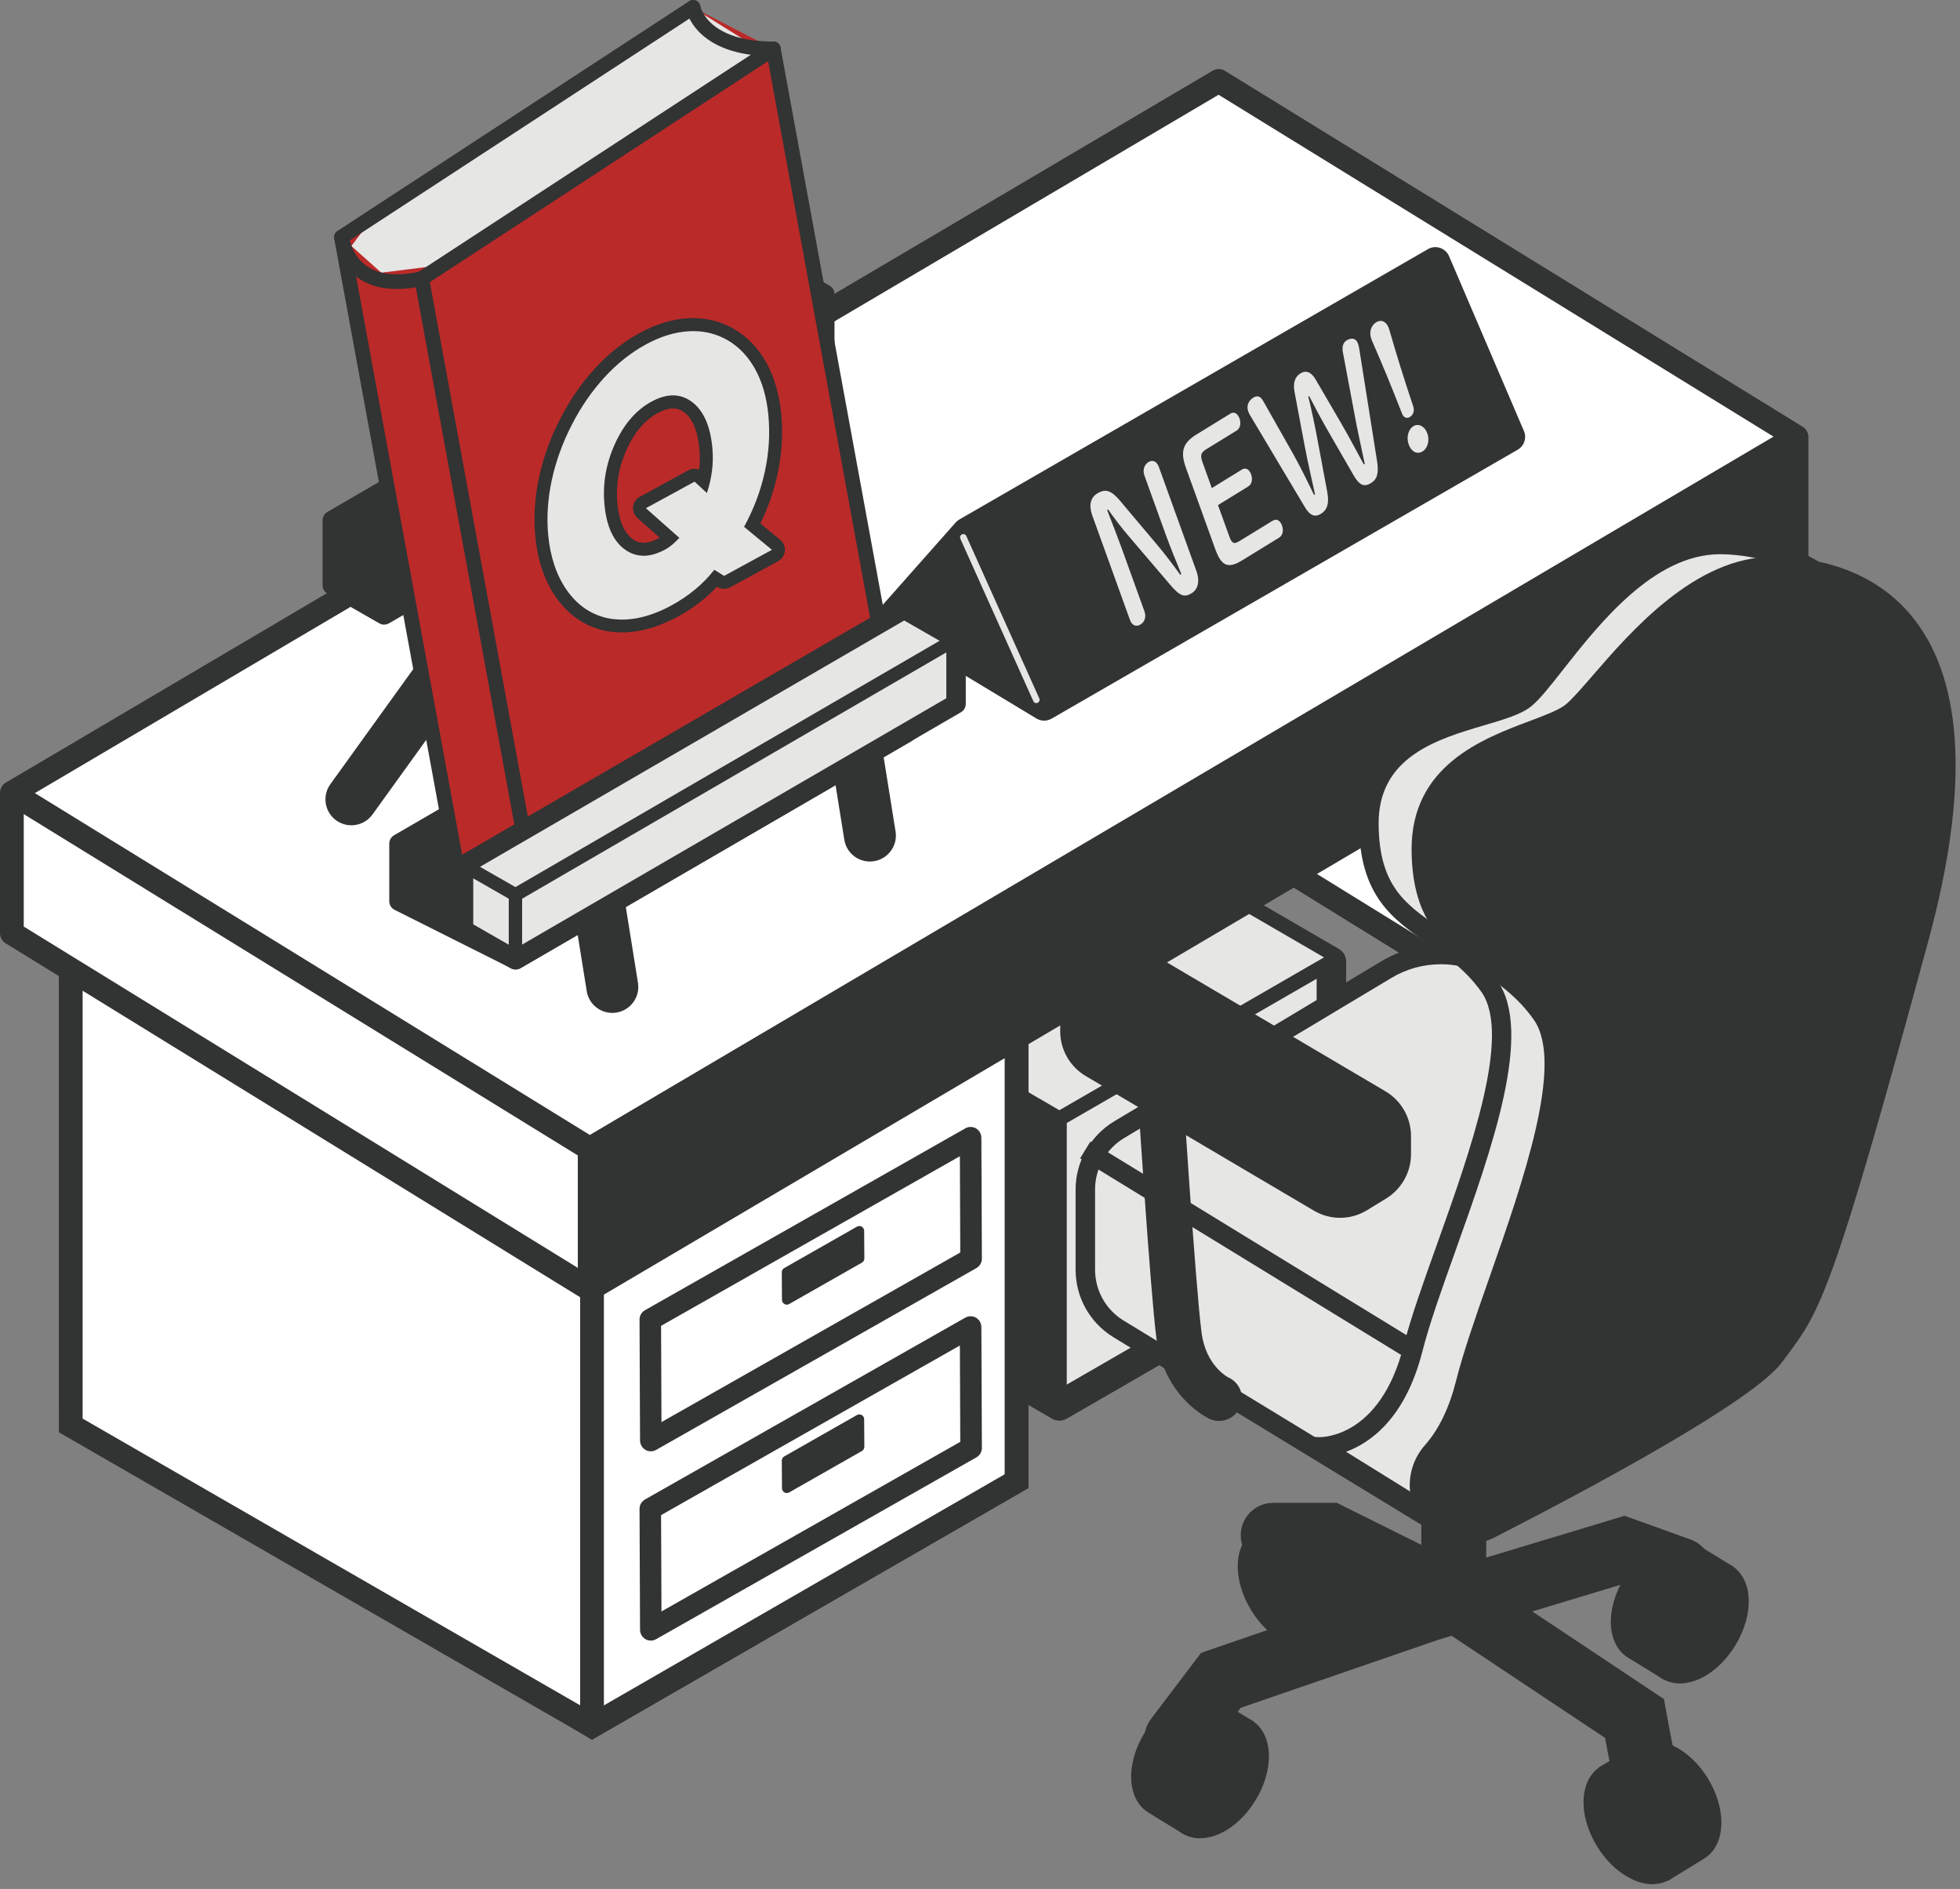 <svg width="302" height="291" viewBox="0 0 302 291" fill="none" xmlns="http://www.w3.org/2000/svg">
<rect x="0" y="0" width="302" height="291" fill="#808080" stroke="none"/>
<g clip-path="url(#clip0_3369_31865)">
<path d="M205.14 148.15V192.38L163.23 216.58L103.76 182.05V137.82L145.67 113.62L205.14 148.15Z" fill="#E6E6E5"/>
<path d="M163.23 218.86C162.83 218.86 162.44 218.76 162.09 218.55L102.62 184.02C101.92 183.61 101.49 182.86 101.49 182.05V137.82C101.49 137.01 101.92 136.25 102.63 135.85L144.54 111.65C145.25 111.24 146.12 111.24 146.82 111.65L206.29 146.18C206.99 146.59 207.42 147.34 207.42 148.15V192.38C207.42 193.19 206.99 193.95 206.28 194.35L164.37 218.55C164.02 218.75 163.62 218.86 163.23 218.86ZM106.04 180.74L163.24 213.95L202.87 191.07V149.47L145.67 116.26L106.04 139.14V180.74Z" fill="#323333"/>
<path d="M145.67 113.62L205.14 148.15L163.23 172.35L103.76 137.82L145.67 113.62Z" fill="#E6E6E5"/>
<path d="M164.37 216.58H162.09V173L103.19 138.8L104.33 136.83L163.23 171.03L204.57 147.16L205.71 149.14L164.37 173V216.58Z" fill="#323333"/>
<path d="M163.23 172.35L163.16 215.79L103.46 181.15L103.76 137.82L163.23 172.35Z" fill="#323333"/>
<path d="M126.617 122.797L125.426 124.741L184.689 161.029L185.879 159.085L126.617 122.797Z" fill="#323333"/>
<path d="M179.12 178.8L191.27 172.19C192.41 171.57 193.33 170.15 193.33 169.02V165.75C193.33 164.61 192.41 164.19 191.27 164.81L179.12 171.42C177.98 172.04 177.06 173.46 177.06 174.59V177.86C177.06 179 177.98 179.42 179.12 178.8Z" fill="#323333"/>
<path d="M10.9 143.23V216.28L91.22 265.88L156.62 228.18V155.13L76.3 105.53L10.9 143.23Z" fill="white"/>
<path d="M91.19 268.01L9.07 217.3V142.18L76.33 103.41L158.45 154.12V229.25L91.19 268.02V268.01ZM12.73 215.26L91.26 263.75L154.8 227.12V156.15L76.27 107.66L12.73 144.29V215.26Z" fill="#323333"/>
<path d="M10.9 143.23V219.6L91.22 265.88L156.62 228.18V155.13L76.3 105.53L10.9 143.23Z" fill="white"/>
<path d="M91.22 267.99L9.07 220.65V142.17L76.33 103.4L158.45 154.11V229.24L91.22 268V267.99ZM12.73 218.54L91.23 263.77L154.8 227.12V156.15L76.27 107.66L12.73 144.29V218.54Z" fill="#323333"/>
<path d="M10.9 143.23L91.22 192.83V265.88V192.83L156.62 155.13L91.22 192.83L10.9 143.23Z" fill="white"/>
<path d="M93.05 265.88H89.39V193.85L9.93 144.79L11.86 141.68L91.26 190.7L155.71 153.54L157.54 156.71L93.05 193.89V265.88Z" fill="#323333"/>
<path d="M177.34 47.95V121L257.67 170.6L270.74 163.11V90.06L190.41 40.46L177.34 47.95Z" fill="white"/>
<path d="M257.64 172.73L175.52 122.02V46.89L190.45 38.33L272.57 89.04V164.17L257.64 172.73ZM179.18 119.98L257.71 168.47L268.91 162.05V91.08L190.38 42.59L179.18 49.01V119.98Z" fill="#323333"/>
<path d="M177.34 47.95V121L257.67 170.6L270.74 163.11V90.06L190.41 40.46L177.34 47.95Z" fill="white"/>
<path d="M257.64 172.73L175.52 122.02V46.89L190.45 38.33L272.57 89.04V164.17L257.64 172.73ZM179.18 119.98L257.71 168.47L268.91 162.05V91.08L190.38 42.59L179.18 49.01V119.98Z" fill="#323333"/>
<path d="M177.34 47.95L257.67 97.55V170.6V97.55L270.74 90.06L257.67 97.55L177.34 47.95Z" fill="white"/>
<path d="M259.5 170.6H255.84V98.57L176.38 49.51L178.3 46.4L257.71 95.42L269.83 88.47L271.65 91.65L259.5 98.61V170.6Z" fill="#323333"/>
<path d="M1.83 122.14V143.76L90.86 198.6L276.81 88.92V67.3L187.78 12.46L1.83 122.14Z" fill="white"/>
<path d="M90.86 200.43C90.53 200.43 90.19 200.34 89.9 200.16L0.87 145.32C0.33 144.99 0 144.4 0 143.76V122.14C0 121.49 0.34 120.89 0.9 120.56L186.85 10.89C187.43 10.54 188.16 10.55 188.74 10.91L277.77 65.75C278.31 66.08 278.64 66.67 278.64 67.31V88.93C278.64 89.58 278.3 90.18 277.74 90.51L91.79 200.18C91.5 200.35 91.18 200.43 90.86 200.43ZM3.66 142.74L90.88 196.46L274.98 87.87V68.32L187.76 14.6L3.66 123.19V142.74Z" fill="#323333"/>
<path d="M92.69 198.6H89.03V178L0.87 123.7L2.79 120.59L90.88 174.84L275.88 65.72L277.74 68.87L92.69 178.03V198.6Z" fill="#323333"/>
<path d="M100.28 252.74C99.99 252.74 99.71 252.67 99.45 252.52C98.94 252.22 98.63 251.68 98.62 251.09L98.54 232.45C98.54 231.85 98.86 231.3 99.38 231L148.73 202.99C149.24 202.7 149.87 202.7 150.38 202.99C150.89 203.29 151.2 203.83 151.21 204.42L151.29 223.06C151.29 223.66 150.97 224.21 150.45 224.51L101.1 252.52C100.85 252.66 100.56 252.74 100.28 252.74ZM101.86 233.41L101.92 248.25L147.96 222.12L147.9 207.28L101.86 233.41Z" fill="#323333"/>
<path d="M100.28 223.58C99.99 223.58 99.71 223.51 99.45 223.36C98.94 223.06 98.63 222.52 98.62 221.93L98.54 203.29C98.54 202.69 98.86 202.14 99.38 201.84L148.73 173.83C149.24 173.54 149.87 173.54 150.38 173.83C150.89 174.13 151.2 174.67 151.21 175.26L151.29 193.9C151.29 194.5 150.97 195.05 150.45 195.35L101.1 223.36C100.85 223.5 100.56 223.58 100.28 223.58ZM101.86 204.25L101.92 219.08L147.96 192.95L147.9 178.12L101.86 204.25Z" fill="#323333"/>
<path d="M132.81 194.51L121.6 200.89C121.11 201.17 120.49 200.82 120.49 200.25L120.46 196C120.46 195.73 120.6 195.48 120.83 195.35L132.04 188.97C132.53 188.69 133.15 189.04 133.15 189.61L133.18 193.86C133.18 194.13 133.04 194.38 132.81 194.51Z" fill="#323333"/>
<path d="M132.81 223.53L121.6 229.91C121.11 230.19 120.49 229.84 120.49 229.27L120.46 225.02C120.46 224.75 120.6 224.5 120.83 224.37L132.04 217.99C132.53 217.71 133.15 218.06 133.15 218.63L133.18 222.88C133.18 223.15 133.04 223.4 132.81 223.53Z" fill="#323333"/>
<path d="M90.86 176.98V198.6L277.13 88.94L276.81 67.3L90.86 176.98Z" fill="#323333"/>
<path d="M147.83 80.02L220.02 38.38C221.21 37.69 222.73 38.2 223.27 39.46L234.81 66.4C235.27 67.47 234.85 68.7 233.85 69.28L162.03 110.71C161.31 111.13 160.42 111.12 159.7 110.69L136.51 96.7C135.29 95.96 135.03 94.29 135.98 93.22L147.26 80.48C147.42 80.3 147.62 80.14 147.83 80.02Z" fill="#323333"/>
<path d="M159.68 108.32C159.49 108.32 159.3 108.21 159.22 108.02L147.97 82.99C147.86 82.74 147.97 82.44 148.22 82.32C148.47 82.21 148.77 82.32 148.89 82.57L160.14 107.6C160.25 107.85 160.14 108.15 159.89 108.27C159.82 108.3 159.75 108.31 159.68 108.31V108.32Z" fill="#E6E6E5"/>
<path d="M182.03 88.46C181.22 86.47 180.33 84.34 179.6 82.31L176.34 73.27C176.01 72.37 176.34 71.57 176.95 71.19C177.56 70.81 178.22 71.01 178.55 71.91L184.33 87.93C184.92 89.55 184.58 90.8 183.61 91.39C182.55 92.04 181.84 91.88 180.41 90.21L173.91 82.59C172.71 81.19 171.78 79.96 170.74 78.49L170.59 78.58C171.32 80.46 172.07 82.36 172.76 84.26L176.33 94.15C176.66 95.05 176.36 95.83 175.73 96.21C175.1 96.59 174.44 96.41 174.11 95.51L168.3 79.41C167.74 77.87 168.02 76.66 169.06 76.02C170.31 75.25 171.22 75.54 172.55 77.11L178.21 83.83C179.49 85.34 180.66 86.89 181.85 88.54L182 88.45L182.03 88.46Z" fill="#E6E6E5"/>
<path d="M196.13 80.21C196.74 79.84 197.27 80.23 197.53 80.95C197.79 81.67 197.68 82.46 197.08 82.83L191.37 86.34C189.14 87.71 188.15 87.09 187.26 84.62L182.76 72.16C181.87 69.69 182.13 68.3 184.36 66.93L189.58 63.72C190.19 63.35 190.72 63.74 190.98 64.46C191.24 65.18 191.13 65.97 190.53 66.34L185.86 69.21C184.99 69.74 184.92 70.19 185.29 71.22L186.72 75.19L191.37 72.33C191.98 71.96 192.51 72.35 192.77 73.07C193.03 73.79 192.92 74.58 192.32 74.95L187.67 77.81L189.42 82.65C189.79 83.68 190.1 83.9 190.97 83.36L196.14 80.19L196.13 80.21Z" fill="#E6E6E5"/>
<path d="M204.52 75.91C204.83 77.54 204.49 78.57 203.56 79.14C202.63 79.71 201.86 79.49 201.03 78.08L192.72 64.15C192.56 63.9 192.43 63.67 192.33 63.38C192.03 62.56 192.33 61.74 193.11 61.26C193.72 60.89 194.2 61 194.63 61.77L199.1 69.66C200.37 71.9 201.4 74.04 202.47 76.24L202.62 76.15C202.06 73.63 201.47 71.04 200.99 68.5L199.46 60.35C199.23 59.07 199.47 58.08 200.36 57.53C201.25 56.98 202.04 57.32 202.69 58.42L206.57 65.07C207.84 67.25 208.96 69.39 210.13 71.54L210.28 71.45C209.76 68.91 209.18 66.43 208.68 63.69L206.91 54.24C206.74 53.4 206.99 52.74 207.47 52.45C208.32 51.93 208.96 52.16 209.23 52.91C209.33 53.19 209.4 53.44 209.44 53.75L212.19 71.1C212.46 72.88 212.2 73.83 211.26 74.41C210.26 75.03 209.5 74.86 208.57 73.23L204.63 66.4C203.56 64.54 202.64 62.81 201.72 61.02L201.59 61.1C202.09 63.19 202.58 65.43 202.99 67.67L204.53 75.91H204.52Z" fill="#E6E6E5"/>
<path d="M219.92 66.74C220.32 67.85 219.99 69.05 219.18 69.55C218.37 70.05 217.46 69.6 217.06 68.49C216.66 67.38 216.98 66.15 217.77 65.66C218.56 65.17 219.52 65.66 219.91 66.73L219.92 66.74ZM211.29 52.19C210.9 51.11 211.29 50.12 212.04 49.65C212.79 49.18 213.6 49.48 213.98 50.54L214.07 50.8C215.16 54.6 216.32 58.32 217.76 62.63C217.97 63.28 217.76 63.92 217.25 64.23C216.74 64.54 216.27 64.33 216.02 63.7C214.39 59.51 212.93 55.97 211.38 52.45L211.29 52.19Z" fill="#E6E6E5"/>
<path d="M54.14 127.14C53.33 127.14 52.51 126.89 51.81 126.39C50.02 125.1 49.61 122.6 50.9 120.81L93.83 61.22C95.12 59.43 97.62 59.02 99.41 60.31C101.2 61.6 101.61 64.1 100.32 65.89L57.39 125.48C56.61 126.56 55.38 127.14 54.14 127.14Z" fill="#323333"/>
<path d="M134.03 132.72C132.1 132.72 130.4 131.32 130.09 129.35L123.83 90.29C123.48 88.11 124.97 86.06 127.15 85.71C129.33 85.36 131.38 86.84 131.73 89.03L137.99 128.09C138.34 130.27 136.85 132.32 134.67 132.67C134.46 132.7 134.24 132.72 134.03 132.72Z" fill="#323333"/>
<path d="M94.34 156.04C92.41 156.04 90.71 154.64 90.4 152.67L84.14 113.61C83.79 111.43 85.28 109.38 87.46 109.03C89.64 108.68 91.69 110.16 92.04 112.35L98.3 151.41C98.65 153.59 97.16 155.64 94.98 155.99C94.77 156.02 94.55 156.04 94.34 156.04Z" fill="#323333"/>
<path d="M51.2 80.15V90.14L59.2 94.73L127.09 55.31V45.32L119.09 40.73L51.2 80.15Z" fill="#323333"/>
<path d="M59.2 96.23C58.94 96.23 58.69 96.16 58.45 96.03L50.45 91.45C49.98 91.18 49.7 90.69 49.7 90.15V80.16C49.7 79.63 49.98 79.13 50.45 78.86L118.33 39.43C118.79 39.16 119.36 39.16 119.83 39.43L127.83 44.01C128.3 44.28 128.58 44.77 128.58 45.31V55.3C128.58 55.83 128.3 56.33 127.83 56.6L59.95 96.02C59.72 96.15 59.46 96.22 59.2 96.22V96.23ZM52.7 89.28L59.19 93L125.59 54.44V46.18L119.1 42.46L52.7 81.01V89.27V89.28Z" fill="#323333"/>
<path d="M60.23 94.73H58.17V85.33L50.68 81.04L51.71 79.26L59.19 83.54L126.57 44.42L127.6 46.21L60.23 85.33V94.73Z" fill="#323333"/>
<path d="M59.2 94.87L59.14 94.83L51.08 90.21V80.07L51.14 80.03L119.09 40.59L119.15 40.63L127.21 45.25V55.39L127.15 55.43L59.2 94.87ZM51.32 90.07L59.19 94.58L126.96 55.24V45.39L119.09 40.88L51.32 80.22V90.07Z" fill="#323333"/>
<path d="M61.48 129.96V138.83L79.46 147.85L139.68 112.88V104.02L121.7 95L61.48 129.96Z" fill="#323333"/>
<path d="M79.46 149.35C79.23 149.35 79 149.3 78.79 149.19L60.81 140.17C60.3 139.92 59.98 139.4 59.98 138.83V129.97C59.98 129.44 60.26 128.94 60.73 128.67L120.95 93.7C121.39 93.45 121.92 93.43 122.38 93.66L140.36 102.68C140.87 102.93 141.19 103.45 141.19 104.02V112.88C141.19 113.41 140.91 113.91 140.44 114.18L80.22 149.15C79.99 149.28 79.73 149.35 79.47 149.35H79.46ZM62.98 137.91L79.41 146.15L138.18 112.03V104.95L121.75 96.71L62.98 130.83V137.91Z" fill="#323333"/>
<path d="M61.48 129.96L79.46 138.98V147.85V138.98L139.68 104.02L79.46 138.98L61.48 129.96Z" fill="#323333"/>
<path d="M80.49 147.85H78.43V139.62L61.02 130.89L61.94 129.04L79.42 137.81L139.16 103.13L140.2 104.91L80.49 139.57V147.85Z" fill="#323333"/>
<path d="M61.48 129.96V138.83L79.46 147.85L139.68 112.88V104.02L121.7 95L61.48 129.96Z" fill="#323333"/>
<path d="M79.46 147.99L79.4 147.96L61.35 138.91V129.9L61.41 129.86L121.69 94.86L121.75 94.89L139.8 103.94V112.95L139.74 112.99L79.46 147.99ZM61.6 138.75L79.45 147.7L139.55 112.8V104.08L121.7 95.13L61.6 130.03V138.75Z" fill="#323333"/>
<path d="M52.61 36.54L70.22 132.51L82.58 138.91L136.76 103.51L119.15 7.53L106.79 1.13L52.61 36.54Z" fill="#BA2A29"/>
<path d="M106.66 1.13L117.99 8.2L68.05 40.84L58.75 42.01L54.14 37.9L58.67 31.9L106.66 1.13Z" fill="#E6E6E5"/>
<path d="M82.58 140.04C82.4 140.04 82.22 140 82.06 139.91L69.7 133.51C69.39 133.35 69.17 133.05 69.11 132.71L51.49 36.74C51.41 36.29 51.6 35.84 51.98 35.59L106.17 0.19C106.69 -0.15 107.4 -0.01 107.74 0.52C108.08 1.04 107.94 1.75 107.41 2.09L53.86 37.07L71.23 131.76L82.51 137.6L135.5 102.97L118.04 7.74C117.93 7.12 118.33 6.53 118.95 6.42C119.57 6.31 120.16 6.71 120.27 7.33L137.88 103.31C137.96 103.76 137.77 104.21 137.39 104.46L83.21 139.86C83.02 139.98 82.81 140.04 82.59 140.04H82.58Z" fill="#323333"/>
<path d="M82.58 140.04C82.04 140.04 81.57 139.66 81.47 139.11L63.86 43.14C63.85 43.07 63.84 43 63.84 42.93C63.84 42.55 64.03 42.19 64.35 41.98L118.53 6.58C119.05 6.24 119.76 6.38 120.1 6.91C120.22 7.1 120.29 7.32 120.29 7.53C120.29 7.9 120.11 8.26 119.78 8.48L66.23 43.47L83.7 138.7C83.71 138.77 83.72 138.84 83.72 138.9C83.72 139.44 83.34 139.91 82.79 140.01C82.72 140.02 82.65 140.03 82.58 140.03V140.04Z" fill="#323333"/>
<path d="M119.14 8.66C107.09 8.66 105.72 1.62 105.67 1.33C105.56 0.71 105.97 0.13 106.59 0.02C107.2 -0.09 107.79 0.32 107.9 0.93C107.95 1.17 109.13 6.4 119.14 6.4C119.77 6.4 120.27 6.91 120.27 7.53C120.27 8.16 119.76 8.66 119.14 8.66Z" fill="#323333"/>
<path d="M61.14 44.52C58.71 44.52 56.67 43.92 55.04 42.73C51.89 40.43 51.54 36.78 51.53 36.63C51.47 36.01 51.94 35.46 52.56 35.4C53.17 35.34 53.73 35.8 53.79 36.42C53.79 36.47 54.1 39.24 56.41 40.92C58.34 42.32 61.16 42.63 64.78 41.82C65.39 41.69 66 42.07 66.13 42.68C66.27 43.29 65.88 43.9 65.27 44.03C63.79 44.36 62.42 44.52 61.15 44.52H61.14Z" fill="#323333"/>
<path d="M95.84 96.43C94.91 96.43 94 96.33 93.12 96.12C90.43 95.46 88.21 93.89 86.5 91.45C84.83 89.07 83.81 86.07 83.48 82.53C83.21 79.71 83.4 76.76 84.04 73.78C84.68 70.81 85.74 67.85 87.21 64.99C88.65 62.17 90.4 59.63 92.41 57.44C94.43 55.24 96.66 53.47 99.04 52.17C101.44 50.86 103.82 50.13 106.11 50.01C106.34 50 106.57 49.99 106.8 49.99C108.87 49.99 110.8 50.5 112.56 51.49C114.5 52.61 116.08 54.26 117.25 56.38C118.4 58.46 119.12 60.96 119.39 63.82C119.67 66.78 119.49 69.81 118.83 72.82C118.24 75.57 117.26 78.27 115.92 80.87L119.58 83.89C119.84 84.1 119.97 84.43 119.94 84.76C119.91 85.09 119.71 85.38 119.42 85.54L112.05 89.56C111.9 89.64 111.74 89.68 111.57 89.68C111.39 89.68 111.2 89.63 111.04 89.53L110.28 89.05C109.53 89.93 108.69 90.76 107.78 91.51C106.64 92.46 105.36 93.32 103.98 94.08C102.09 95.11 100.22 95.81 98.42 96.15C97.55 96.32 96.69 96.4 95.85 96.4L95.84 96.43ZM103.7 61.91C102.84 61.91 101.87 62.2 100.84 62.76C98.69 63.93 96.95 65.96 95.67 68.78C94.37 71.64 93.86 74.63 94.15 77.66C94.43 80.64 95.35 82.72 96.88 83.83C97.59 84.35 98.34 84.6 99.17 84.6C100.05 84.6 101.04 84.31 102.1 83.73C102.37 83.58 102.66 83.38 102.95 83.14C103.04 83.06 103.13 82.98 103.23 82.89L98.87 79.03C98.63 78.81 98.5 78.49 98.54 78.17C98.58 77.85 98.77 77.56 99.05 77.4L106.55 73.31C106.7 73.23 106.86 73.19 107.03 73.19C107.28 73.19 107.52 73.28 107.71 73.46L108.42 74.11C108.55 73.53 108.66 72.95 108.73 72.37C108.87 71.27 108.88 70.16 108.78 69.06C108.49 65.99 107.56 63.85 106.03 62.71C105.31 62.17 104.55 61.91 103.71 61.91H103.7Z" fill="#E6E6E5"/>
<path d="M106.8 51.01C108.7 51.01 110.46 51.47 112.06 52.38C113.85 53.41 115.28 54.92 116.37 56.89C117.45 58.86 118.13 61.21 118.39 63.94C118.66 66.81 118.49 69.71 117.85 72.64C117.22 75.57 116.15 78.4 114.65 81.16L118.94 84.7L111.57 88.72L110.06 87.78C109.21 88.87 108.23 89.87 107.13 90.79C106.03 91.7 104.82 92.52 103.49 93.25C101.68 94.24 99.93 94.89 98.22 95.22C97.41 95.37 96.61 95.45 95.84 95.45C94.99 95.45 94.16 95.36 93.35 95.17C90.91 94.57 88.9 93.15 87.32 90.9C85.75 88.65 84.8 85.84 84.47 82.46C84.21 79.73 84.39 76.91 85.01 74.01C85.63 71.11 86.66 68.26 88.09 65.47C89.5 62.71 91.18 60.27 93.13 58.14C95.08 56.01 97.21 54.32 99.51 53.07C101.79 51.82 104.01 51.15 106.15 51.03C106.36 51.02 106.57 51.01 106.78 51.01H106.8ZM99.15 85.62C100.21 85.62 101.34 85.29 102.56 84.62C102.89 84.44 103.23 84.2 103.58 83.91C103.92 83.62 104.29 83.27 104.68 82.86L99.52 78.29L107.02 74.2L108.92 75.95C109.3 74.82 109.56 73.67 109.71 72.49C109.86 71.31 109.87 70.14 109.76 68.97C109.44 65.59 108.39 63.24 106.61 61.91C105.72 61.24 104.74 60.91 103.69 60.91C102.65 60.91 101.54 61.24 100.35 61.89C98 63.18 96.13 65.34 94.75 68.38C93.37 71.42 92.83 74.55 93.14 77.77C93.45 81.06 94.5 83.36 96.28 84.65C97.16 85.29 98.12 85.61 99.16 85.61L99.15 85.62ZM106.79 49C106.55 49 106.3 49 106.05 49.02C103.61 49.15 101.09 49.91 98.55 51.3C96.07 52.65 93.75 54.49 91.66 56.77C89.59 59.02 87.79 61.64 86.31 64.54C84.8 67.47 83.71 70.51 83.05 73.57C82.39 76.66 82.2 79.7 82.48 82.63C82.83 86.34 83.91 89.51 85.68 92.03C87.53 94.67 89.95 96.38 92.87 97.09C93.85 97.32 94.84 97.43 95.84 97.43C96.74 97.43 97.66 97.34 98.59 97.16C100.5 96.8 102.47 96.07 104.45 94.99C105.89 94.21 107.22 93.31 108.41 92.32C109.14 91.71 109.83 91.06 110.46 90.38L110.51 90.41C110.83 90.61 111.2 90.71 111.57 90.71C111.9 90.71 112.23 90.63 112.53 90.47L119.9 86.45C120.48 86.13 120.87 85.55 120.93 84.89C120.99 84.23 120.72 83.58 120.21 83.16L117.16 80.64C118.36 78.18 119.24 75.64 119.8 73.06C120.47 69.95 120.67 66.82 120.37 63.75C120.08 60.76 119.32 58.12 118.11 55.92C116.85 53.64 115.15 51.86 113.05 50.65C111.13 49.56 109.03 49.01 106.79 49.01V49ZM99.16 83.61C98.54 83.61 98 83.43 97.46 83.03C96.17 82.09 95.39 80.26 95.13 77.58C94.86 74.73 95.34 71.91 96.57 69.21C97.76 66.59 99.36 64.72 101.31 63.65C102.2 63.17 103 62.92 103.7 62.92C104.32 62.92 104.87 63.11 105.42 63.52C106.72 64.49 107.51 66.39 107.77 69.17C107.87 70.19 107.85 71.23 107.73 72.26V72.33C107.5 72.25 107.26 72.21 107.03 72.21C106.7 72.21 106.37 72.29 106.07 72.45L98.57 76.54C98 76.85 97.61 77.42 97.54 78.07C97.47 78.72 97.71 79.36 98.2 79.79L101.65 82.84L101.61 82.86C100.7 83.36 99.87 83.61 99.16 83.61Z" fill="#323333"/>
<path d="M71.42 133.27V143.26L79.42 147.85L147.31 108.43V98.43L139.31 93.85L71.42 133.27Z" fill="#E6E6E5"/>
<path d="M79.42 149.35C79.16 149.35 78.91 149.28 78.67 149.15L70.67 144.57C70.2 144.3 69.92 143.81 69.92 143.27V133.28C69.92 132.75 70.2 132.25 70.67 131.98L138.56 92.56C139.02 92.29 139.59 92.29 140.06 92.56L148.06 97.14C148.53 97.41 148.81 97.9 148.81 98.44V108.43C148.81 108.96 148.53 109.46 148.06 109.73L80.17 149.15C79.94 149.28 79.68 149.35 79.42 149.35ZM72.92 142.4L79.41 146.12L145.81 107.57V99.31L139.32 95.59L72.92 134.14V142.4Z" fill="#323333"/>
<path d="M80.451 147.85H78.391V138.45L70.911 134.16L71.941 132.38L79.421 136.66L146.801 97.54L147.831 99.33L80.451 138.45V147.85Z" fill="#323333"/>
<path d="M79.42 147.99L79.36 147.95L71.3 143.33V133.19L71.36 133.15L139.31 93.69L139.37 93.73L147.43 98.35V108.49L147.37 108.53L79.42 147.99ZM71.55 143.19L79.42 147.7L147.19 108.35V98.5L139.32 93.99L71.55 133.34V143.19Z" fill="#323333"/>
<path d="M224 251.1C221.24 251.1 219 248.86 219 246.1V169.73C219 166.97 221.24 164.73 224 164.73C226.76 164.73 229 166.97 229 169.73V246.1C229 248.86 226.76 251.1 224 251.1Z" fill="#323333"/>
<path d="M272.03 149.77V152.59C272.03 154.74 270.91 156.73 269.08 157.86L266.13 159.67C264.18 160.86 261.73 160.88 259.76 159.72L224.6 138.98C222.72 137.87 221.56 135.85 221.56 133.66V130.84C221.56 128.69 222.68 126.7 224.51 125.57L227.46 123.76C229.41 122.57 231.86 122.55 233.83 123.71L268.99 144.45C270.87 145.56 272.03 147.58 272.03 149.77Z" fill="#323333"/>
<path d="M262.9 162.37C261.5 162.37 260.1 162 258.85 161.26L223.68 140.52C221.26 139.09 219.76 136.46 219.76 133.65V130.83C219.76 128.08 221.22 125.47 223.57 124.03L226.52 122.22C229.04 120.68 232.19 120.65 234.74 122.15L269.91 142.89C272.33 144.32 273.83 146.95 273.83 149.76V152.58C273.83 155.33 272.37 157.94 270.02 159.38L267.07 161.19C265.79 161.97 264.35 162.37 262.91 162.37H262.9ZM230.68 124.64C229.89 124.64 229.09 124.86 228.39 125.29L225.44 127.1C224.15 127.89 223.35 129.32 223.35 130.84V133.66C223.35 135.2 224.18 136.65 225.51 137.44L260.67 158.18C262.07 159.01 263.8 158.99 265.19 158.14L268.14 156.33C269.43 155.54 270.23 154.11 270.23 152.59V149.77C270.23 148.23 269.4 146.78 268.07 145.99L232.91 125.25C232.22 124.84 231.45 124.64 230.68 124.64Z" fill="#323333"/>
<path d="M272.03 146.24L265.93 149.98C264.09 151.11 262.96 153.12 262.96 155.28V155.35C262.96 153.15 261.8 151.12 259.9 150L221.55 127.38L259.74 149.9C261.72 151.07 264.18 151.05 266.14 149.85L272.02 146.25L272.03 146.24Z" fill="white"/>
<path d="M264.76 161.6H261.17V155.34C261.17 153.78 260.34 152.32 259 151.53L220.65 128.91L222.47 125.82L260.66 148.34C262.07 149.17 263.82 149.16 265.21 148.3L271.09 144.7L272.97 147.76L266.87 151.5C265.57 152.3 264.76 153.74 264.76 155.27V161.59V161.6Z" fill="#323333"/>
<path d="M257.34 288.31L262.03 285.44C264.81 283.74 264.92 278.85 262.27 274.53C259.62 270.21 255.22 268.09 252.44 269.79L247.75 272.66L257.34 288.31Z" fill="#323333"/>
<path d="M257 289.74L246.33 272.32L251.9 268.9C253.56 267.88 255.67 267.91 257.86 268.96C259.89 269.94 261.78 271.72 263.16 273.98C264.54 276.24 265.28 278.72 265.23 280.98C265.18 283.41 264.23 285.3 262.58 286.32L257.01 289.74H257ZM249.18 273.01L257.68 286.89L261.48 284.56C262.51 283.93 263.1 282.64 263.14 280.95C263.18 279.09 262.55 277 261.38 275.08C260.2 273.16 258.63 271.65 256.95 270.84C255.42 270.1 254.01 270.05 252.98 270.68L249.18 273.01Z" fill="#323333"/>
<path d="M256.8 288.646C259.583 286.941 259.692 282.054 257.043 277.731C254.394 273.408 249.99 271.286 247.207 272.991C244.424 274.697 244.315 279.584 246.965 283.907C249.614 288.23 254.017 290.351 256.8 288.646Z" fill="#323333"/>
<path d="M254.62 290.27C253.59 290.27 252.5 290 251.38 289.46C249.35 288.48 247.46 286.7 246.08 284.44C243.09 279.56 243.34 274.14 246.66 272.1C248.32 271.09 250.43 271.11 252.62 272.16C254.65 273.14 256.54 274.92 257.92 277.18C259.3 279.44 260.04 281.92 259.99 284.18C259.94 286.61 258.99 288.5 257.34 289.51C256.53 290.01 255.61 290.26 254.62 290.26V290.27ZM249.39 273.44C248.78 273.44 248.22 273.59 247.75 273.88C245.5 275.26 245.55 279.6 247.85 283.36C249.03 285.28 250.6 286.79 252.28 287.6C253.81 288.34 255.22 288.39 256.25 287.76C257.28 287.13 257.87 285.84 257.91 284.15C257.95 282.29 257.33 280.2 256.15 278.28C254.97 276.36 253.4 274.85 251.72 274.04C250.9 273.64 250.11 273.44 249.39 273.44Z" fill="#323333"/>
<path d="M204.06 251.96L208.75 249.09C211.53 247.39 211.64 242.5 208.99 238.18C206.34 233.86 201.94 231.74 199.16 233.44L194.47 236.31L204.06 251.96Z" fill="#323333"/>
<path d="M203.72 253.39L193.05 235.97L198.62 232.55C201.94 230.52 206.88 232.75 209.88 237.63C212.87 242.51 212.62 247.93 209.3 249.97L203.73 253.39H203.72ZM195.9 236.66L204.4 250.54L208.2 248.21C210.45 246.83 210.4 242.49 208.1 238.73C205.8 234.97 201.95 232.95 199.7 234.33L195.9 236.66Z" fill="#323333"/>
<path d="M203.527 252.286C206.31 250.58 206.419 245.694 203.77 241.371C201.12 237.048 196.717 234.926 193.934 236.631C191.151 238.337 191.042 243.224 193.691 247.547C196.34 251.869 200.744 253.991 203.527 252.286Z" fill="#323333"/>
<path d="M201.34 253.92C200.31 253.92 199.22 253.65 198.1 253.11C196.07 252.13 194.18 250.35 192.8 248.09C189.81 243.21 190.06 237.79 193.38 235.75C196.7 233.71 201.65 235.95 204.64 240.83C206.02 243.09 206.76 245.57 206.71 247.83C206.66 250.26 205.71 252.15 204.06 253.16C203.25 253.66 202.33 253.91 201.34 253.91V253.92ZM194.47 237.53C192.22 238.91 192.27 243.25 194.57 247.01C195.75 248.93 197.32 250.44 199 251.25C200.53 251.99 201.94 252.04 202.97 251.41C204 250.78 204.59 249.49 204.63 247.8C204.67 245.94 204.05 243.85 202.87 241.93C200.57 238.17 196.72 236.16 194.47 237.53Z" fill="#323333"/>
<path d="M182.18 281.23L177.49 278.36C174.71 276.66 174.6 271.77 177.25 267.45C179.9 263.13 184.3 261.01 187.08 262.71L191.77 265.58L182.18 281.23Z" fill="#323333"/>
<path d="M182.53 282.66L176.96 279.24C173.64 277.21 173.38 271.79 176.38 266.9C177.76 264.64 179.65 262.86 181.68 261.88C183.87 260.83 185.98 260.8 187.64 261.82L193.21 265.24L182.54 282.66H182.53ZM184.9 263.16C184.18 263.16 183.39 263.36 182.57 263.76C180.89 264.57 179.32 266.07 178.14 268C175.84 271.76 175.79 276.1 178.04 277.48L181.84 279.81L190.34 265.93L186.54 263.6C186.06 263.31 185.51 263.16 184.9 263.16Z" fill="#323333"/>
<path d="M192.56 276.83C195.209 272.507 195.1 267.62 192.317 265.914C189.534 264.209 185.131 266.331 182.482 270.654C179.833 274.976 179.941 279.863 182.724 281.569C185.507 283.274 189.911 281.152 192.56 276.83Z" fill="#323333"/>
<path d="M184.92 283.2C183.94 283.2 183.01 282.96 182.18 282.45C178.86 280.42 178.6 275 181.6 270.11C182.98 267.85 184.87 266.07 186.9 265.09C189.09 264.04 191.2 264.01 192.86 265.03C194.52 266.04 195.46 267.94 195.51 270.36C195.56 272.62 194.83 275.1 193.44 277.36C191.2 281.02 187.86 283.19 184.92 283.19V283.2ZM190.13 266.36C189.41 266.36 188.62 266.56 187.8 266.96C186.12 267.77 184.55 269.27 183.37 271.2C181.06 274.96 181.02 279.3 183.27 280.68C185.52 282.06 189.37 280.05 191.67 276.28C192.85 274.36 193.47 272.27 193.43 270.41C193.39 268.71 192.8 267.43 191.77 266.8C191.29 266.51 190.74 266.36 190.13 266.36Z" fill="#323333"/>
<path d="M256.1 257.37L251.41 254.5C248.63 252.8 248.52 247.91 251.17 243.59C253.82 239.27 258.22 237.15 261 238.85L265.69 241.72L256.1 257.37Z" fill="#323333"/>
<path d="M256.44 258.8L250.87 255.38C247.55 253.35 247.29 247.93 250.29 243.04C251.67 240.78 253.56 239 255.59 238.02C257.78 236.97 259.89 236.94 261.55 237.96L267.12 241.38L256.45 258.8H256.44ZM258.81 239.3C258.1 239.3 257.31 239.5 256.48 239.9C254.8 240.71 253.23 242.21 252.05 244.14C249.75 247.9 249.7 252.24 251.95 253.62L255.75 255.95L264.25 242.07L260.45 239.74C259.97 239.45 259.42 239.3 258.81 239.3Z" fill="#323333"/>
<path d="M266.479 252.966C269.128 248.643 269.019 243.756 266.236 242.05C263.453 240.345 259.05 242.467 256.401 246.79C253.752 251.113 253.86 255.999 256.643 257.705C259.426 259.41 263.83 257.288 266.479 252.966Z" fill="#323333"/>
<path d="M258.84 259.34C257.86 259.34 256.93 259.1 256.1 258.59C252.78 256.56 252.52 251.14 255.52 246.25C258.51 241.37 263.46 239.13 266.78 241.17C270.1 243.2 270.36 248.62 267.36 253.51C265.12 257.17 261.78 259.34 258.84 259.34ZM264.05 242.51C261.86 242.51 259.09 244.39 257.28 247.34C254.98 251.1 254.93 255.44 257.18 256.82C259.43 258.2 263.28 256.19 265.58 252.42C267.88 248.66 267.93 244.32 265.68 242.94C265.2 242.64 264.64 242.5 264.04 242.5L264.05 242.51Z" fill="#323333"/>
<path d="M167.22 183.23V195.58C167.22 199.27 169.12 202.7 172.24 204.66L220.27 233.92C223.69 236.07 228.02 236.11 231.48 234.04L264.97 213.98C274.78 208.11 280.78 197.51 280.78 186.08C280.78 182.39 278.88 178.96 275.76 177L230.61 149.55C225.43 146.3 218.85 146.23 213.6 149.37L172.43 174.03C169.2 175.97 167.22 179.46 167.22 183.23Z" fill="#E6E6E5"/>
<path d="M225.98 237.07C223.73 237.07 221.48 236.44 219.48 235.19L171.47 205.95C167.87 203.69 165.73 199.82 165.73 195.59V183.24C165.73 178.97 168.01 174.95 171.67 172.75L212.84 148.09C218.61 144.64 225.72 144.71 231.41 148.28L276.55 175.72C280.15 177.98 282.29 181.85 282.29 186.08C282.29 197.97 275.95 209.16 265.75 215.27L232.26 235.33C230.31 236.5 228.15 237.08 225.98 237.08V237.07ZM221.96 148.55C219.34 148.55 216.73 149.25 214.38 150.66L173.21 175.32C170.44 176.98 168.73 180.01 168.73 183.23V195.58C168.73 198.77 170.34 201.69 173.05 203.39L221.06 232.63C224.03 234.5 227.73 234.53 230.72 232.74L264.21 212.68C273.51 207.11 279.29 196.91 279.29 186.07C279.29 182.88 277.68 179.96 274.97 178.26L229.83 150.82C227.41 149.3 224.68 148.54 221.96 148.54V148.55Z" fill="#323333"/>
<path d="M167.22 177.15L225.84 213.06V237.41V213.06L280.78 180.15L225.84 213.06L167.22 177.15Z" fill="#BA2A29"/>
<path d="M227.36 237.41H224.33V213.9L166.43 178.44L168.01 175.86L225.85 211.28L280 178.85L281.56 181.45L227.36 213.91V237.41Z" fill="#323333"/>
<path d="M203.35 222.92C203.35 222.92 213.78 223.27 217.72 207.78C221.66 192.3 236.64 161.92 229.46 151.89C222.28 141.86 211.05 143.05 210.91 127C210.77 110.95 230.33 111.39 234.98 107.63C239.63 103.87 250.42 83.81 265.09 83.87C277.16 83.92 302.63 92.77 287.58 140.3C269.96 195.94 270.81 196.3 265.29 203.71C259.77 211.12 217.72 231.84 217.72 231.84L203.35 222.93V222.92Z" fill="#E6E6E5"/>
<path d="M217.63 233.55L197.73 221.21L203.39 221.4C203.82 221.38 212.69 221.37 216.25 207.4C217.36 203.03 219.33 197.52 221.42 191.68C226.56 177.28 232.96 159.37 228.23 152.77C225.8 149.37 222.84 147.32 219.98 145.33C214.59 141.59 209.5 138.06 209.4 127.01C209.29 114.28 220.52 110.97 227.96 108.78C230.54 108.02 232.98 107.3 234.03 106.45C235.07 105.61 236.65 103.61 238.47 101.29C244.41 93.74 253.37 82.35 265.03 82.35H265.1C268.53 82.36 280.31 83.2 287.78 93.45C295.29 103.74 295.71 119.66 289.02 140.75C284.97 153.54 281.93 163.29 279.49 171.12C271.38 197.14 270.9 198.69 266.49 204.61C260.82 212.23 220.1 232.34 218.37 233.19L217.62 233.56L217.63 233.55ZM207.39 223.64L217.79 230.09C229.93 224.08 259.8 208.51 264.06 202.79C268.16 197.29 268.63 195.76 276.59 170.21C279.03 162.38 282.07 152.63 286.12 139.83C292.49 119.7 292.22 104.7 285.32 95.23C278.68 86.13 268.15 85.39 265.08 85.38H265.03C254.83 85.38 246.42 96.08 240.84 103.17C238.83 105.73 237.24 107.75 235.93 108.81C234.4 110.05 231.81 110.81 228.81 111.7C221.47 113.86 212.33 116.56 212.42 127C212.5 136.49 216.56 139.3 221.69 142.86C224.62 144.89 227.94 147.2 230.68 151.03C236.32 158.92 229.91 176.88 224.25 192.72C222.19 198.49 220.24 203.94 219.17 208.17C216.54 218.5 211.15 222.28 207.38 223.66L207.39 223.64Z" fill="#323333"/>
<path d="M222.25 235.15C218.25 232.64 217.58 227.17 220.71 223.63C222.71 221.36 224.6 218.01 225.85 213.05C229.79 197.36 244.77 166.37 237.59 156.21C230.41 146.05 219.18 147.25 219.04 130.99C218.9 114.73 237.58 113.51 242.23 109.7C246.88 105.89 258.55 87.24 273.23 87.29C285.3 87.34 309.5 93.64 295.72 144.46C280.26 201.46 278.95 201.41 273.43 208.92C268.93 215.04 240.14 230.12 229.67 235.48C227.32 236.68 224.51 236.56 222.27 235.15H222.25Z" fill="#323333"/>
<path d="M226.24 237.81C224.57 237.81 222.89 237.35 221.44 236.43C219.2 235.02 217.69 232.71 217.31 230.1C216.92 227.41 217.74 224.69 219.56 222.63C221.7 220.21 223.32 216.86 224.36 212.69C225.47 208.29 227.42 202.71 229.49 196.81C234.65 182.1 241.07 163.8 236.33 157.09C233.9 153.64 230.94 151.56 228.07 149.55C222.69 145.77 217.6 142.19 217.5 131.01C217.39 117.96 228.41 113.81 235.71 111.07C238.13 110.16 240.22 109.37 241.25 108.53C242.23 107.73 243.7 106.03 245.4 104.07C251.32 97.23 261.22 85.78 273.14 85.78H273.21C278.61 85.8 288.63 87.1 295.11 95.61C302.64 105.5 303.33 122.06 297.15 144.85C282.35 199.41 280.45 201.97 275.37 208.79L274.61 209.81C270.15 215.88 244.94 229.34 230.32 236.83C229.04 237.49 227.63 237.81 226.22 237.81H226.24ZM273.15 88.8C262.61 88.8 253.28 99.59 247.7 106.04C245.84 108.19 244.36 109.9 243.18 110.86C241.77 112.02 239.46 112.89 236.79 113.89C229.51 116.63 220.45 120.03 220.55 130.97C220.63 140.6 224.69 143.45 229.83 147.06C232.76 149.12 236.08 151.46 238.82 155.33C244.46 163.32 238.03 181.64 232.36 197.8C230.31 203.64 228.38 209.15 227.31 213.41C226.14 218.06 224.3 221.83 221.84 224.62C220.61 226.01 220.05 227.85 220.31 229.66C220.56 231.42 221.54 232.91 223.05 233.86C224.83 234.98 227.09 235.08 228.96 234.12C253.09 221.77 269.25 212.01 272.19 208.01L272.96 206.98C277.79 200.49 279.6 198.06 294.25 144.05C300.17 122.22 299.66 106.53 292.73 97.43C287.32 90.33 279.14 88.81 273.22 88.79H273.16L273.15 88.8Z" fill="#323333"/>
<path d="M187.84 218.91C187.35 218.91 186.86 218.81 186.38 218.59C186.09 218.46 179.38 215.28 178.19 206.23C177.23 198.96 175.2 167.14 175.12 165.79C175 163.86 176.46 162.2 178.39 162.07C180.32 161.96 181.98 163.41 182.11 165.34C182.13 165.67 184.21 198.27 185.14 205.31C185.82 210.49 189.27 212.21 189.31 212.22C191.07 213.03 191.84 215.1 191.03 216.86C190.44 218.14 189.17 218.9 187.85 218.9L187.84 218.91Z" fill="#323333"/>
<path d="M215.61 175.01V177.83C215.61 179.98 214.49 181.97 212.66 183.1L209.71 184.91C207.76 186.1 205.31 186.12 203.34 184.96L168.18 164.22C166.3 163.11 165.14 161.09 165.14 158.9V156.08C165.14 153.93 166.26 151.94 168.09 150.81L171.04 149C172.99 147.81 175.44 147.79 177.41 148.95L212.57 169.69C214.45 170.8 215.61 172.82 215.61 175.01Z" fill="#323333"/>
<path d="M206.49 187.61C205.09 187.61 203.69 187.24 202.44 186.5L167.28 165.76C164.86 164.33 163.36 161.7 163.36 158.89V156.07C163.36 153.32 164.82 150.71 167.17 149.27L170.12 147.46C172.64 145.92 175.79 145.89 178.33 147.39L213.49 168.13C215.91 169.56 217.41 172.19 217.41 175V177.82C217.41 180.57 215.95 183.18 213.6 184.62L210.65 186.43C209.37 187.21 207.93 187.61 206.48 187.61H206.49ZM174.27 149.88C173.48 149.88 172.68 150.1 171.98 150.53L169.03 152.34C167.74 153.13 166.94 154.56 166.94 156.08V158.9C166.94 160.44 167.77 161.89 169.1 162.68L204.26 183.42C205.66 184.25 207.39 184.23 208.78 183.38L211.73 181.57C213.02 180.78 213.82 179.35 213.82 177.83V175.01C213.82 173.47 212.99 172.02 211.66 171.23L176.5 150.49C175.81 150.08 175.04 149.88 174.27 149.88Z" fill="#323333"/>
<path d="M215.61 171.48L209.51 175.22C207.67 176.35 206.54 178.36 206.54 180.52V180.59C206.54 178.39 205.38 176.36 203.48 175.24L165.13 152.62L203.32 175.14C205.3 176.31 207.76 176.29 209.72 175.09L215.6 171.49L215.61 171.48Z" fill="white"/>
<path d="M208.34 186.84H204.75V180.58C204.75 179.02 203.92 177.56 202.58 176.77L202.48 176.71L202.42 176.68L164.23 154.16L166.05 151.07L204.28 173.62C205.68 174.43 207.41 174.4 208.79 173.56L214.67 169.96L216.54 173.02L210.44 176.76C209.14 177.56 208.33 179 208.33 180.53V186.85L208.34 186.84Z" fill="#323333"/>
<path d="M253.81 279.27C251.82 279.27 249.94 278.08 249.16 276.12C249.01 275.76 248.6 274.71 247.31 267.73L220.32 249.77L203.64 241.52H196.17C193.41 241.52 191.17 239.28 191.17 236.52C191.17 233.76 193.41 231.52 196.17 231.52H205.98L225.59 241.26L256.39 261.75L256.77 263.85C257.39 267.33 258.23 271.6 258.51 272.55C259.43 275.08 258.18 277.9 255.66 278.91C255.05 279.15 254.43 279.26 253.81 279.26V279.27ZM258.46 272.42C258.46 272.42 258.48 272.48 258.5 272.51C258.49 272.48 258.47 272.44 258.46 272.42Z" fill="#323333"/>
<path d="M181.32 272.83C180.27 272.83 179.21 272.5 178.31 271.82C176.11 270.15 175.68 267.02 177.34 264.82L185.06 254.63L218.63 243.08L250.32 233.51L260.51 237.18C263.11 238.12 264.45 240.98 263.52 243.58C262.58 246.18 259.72 247.53 257.12 246.59L250.04 244.04L221.6 252.62L191.18 263.09L185.3 270.85C184.32 272.15 182.82 272.83 181.31 272.83H181.32Z" fill="#323333"/>
</g>
<defs>
<clipPath id="clip0_3369_31865">
<rect width="301.34" height="290.27" fill="white"/>
</clipPath>
</defs>
</svg>

